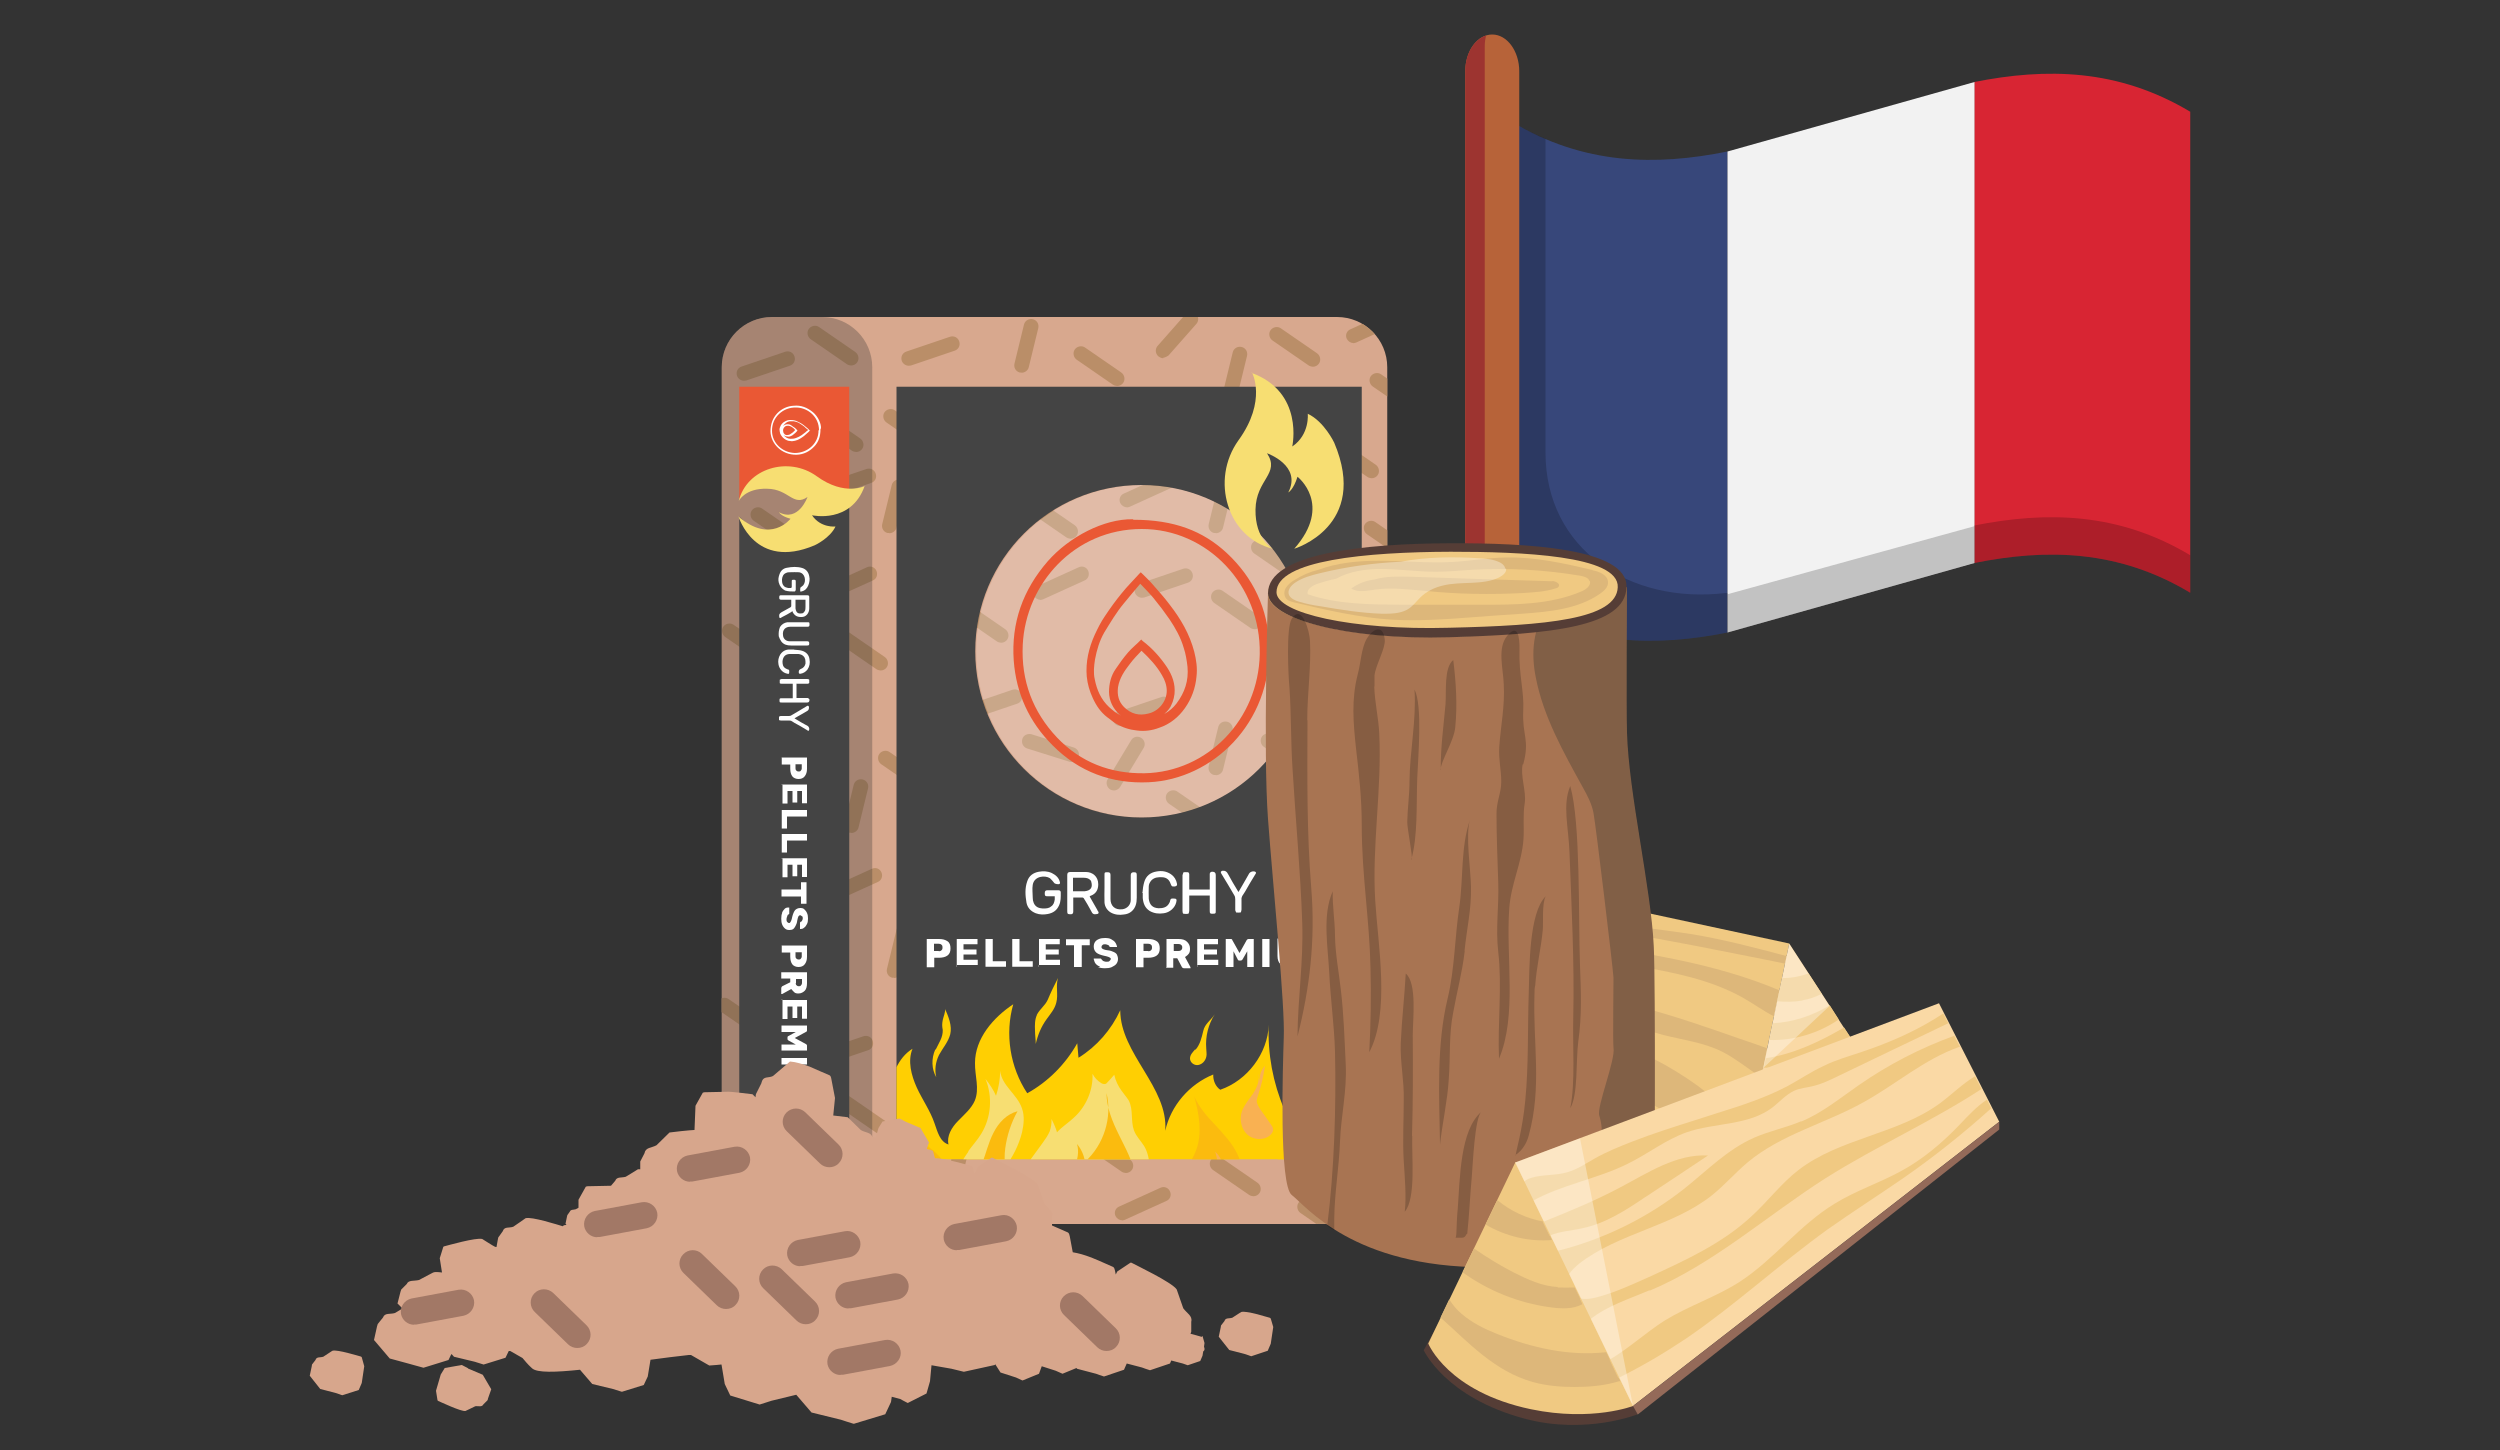 <?xml version="1.0" encoding="UTF-8"?><svg xmlns="http://www.w3.org/2000/svg" xmlns:xlink="http://www.w3.org/1999/xlink" viewBox="0 0 100 58"><rect x="0" y="0" width="100" height="58" fill="#333333" stroke="none"/><defs><style>.cls-1{fill:none;}.cls-2{fill:#444;}.cls-3{fill:#946a59;}.cls-4{opacity:.3;}.cls-4,.cls-5,.cls-6,.cls-7,.cls-8,.cls-9{isolation:isolate;}.cls-4,.cls-10{fill:#303030;}.cls-5,.cls-7{opacity:.2;}.cls-10{mix-blend-mode:overlay;}.cls-11{fill:#ffcf02;}.cls-12{fill:#ba8e68;}.cls-13{fill:#553d36;}.cls-14{fill:#b76339;}.cls-15{clip-path:url(#clippath-1);}.cls-16{fill:#a87452;}.cls-17{fill:#f0c982;}.cls-18{fill:#d7a68c;}.cls-19,.cls-8,.cls-9{fill:#fff;}.cls-20{fill:#37477a;}.cls-21{fill:#d82533;}.cls-22{fill:#9d3430;}.cls-23{fill:#fad9a5;}.cls-24{fill:#d8a88e;}.cls-25{fill:#f2f2f2;}.cls-26{fill:#ea5834;}.cls-27{fill:#e73833;}.cls-28{fill:#fbbb0e;}.cls-29{fill:#815f46;}.cls-30{fill:#f7de72;}.cls-7{fill:#010101;}.cls-31{clip-path:url(#clippath);}.cls-32{fill:#ddb77a;}.cls-33{fill:#a27866;}.cls-34{fill:#f9b152;}.cls-8{opacity:.22;}.cls-9{opacity:.34;}</style><clipPath id="clippath"><path class="cls-1" d="M53.48,48.96l-22.6-.2c-1.11,0-2.01-.9-2.01-2.01V14.69c0-1.11.9-2.01,2.01-2.01h22.6c1.11,0,2.01.9,2.01,2.01v32.26c0,1.11-.9,2.01-2.01,2.01Z"/></clipPath><clipPath id="clippath-1"><path class="cls-1" d="M35.86,15.48v30.89h18.61V15.48h-18.61ZM45.66,32.72c-3.67,0-6.65-2.97-6.65-6.65s2.97-6.65,6.65-6.65,6.65,2.97,6.65,6.65-2.97,6.65-6.65,6.65Z"/></clipPath></defs><g class="cls-6"><g id="Calque_1"><polygon class="cls-10" points="29.95 42.18 31.26 41.78 33.21 41.54 34.61 42.5 34.98 42.98 36.43 43.09 37.93 44.11 39.25 45.35 41.03 46.3 43.76 47.64 44.35 48.98 29.04 48.61 28.87 42.39 29.95 42.18"/><path class="cls-20" d="M69.1,6.06v19.24c-2.87.57-5.75.54-8.63-1.19V4.87c2.88,1.73,5.75,1.77,8.63,1.19Z"/><path class="cls-21" d="M87.61,4.47v19.24c-2.88-1.73-5.75-1.77-8.64-1.19V3.28c2.88-.57,5.75-.54,8.64,1.19Z"/><polygon class="cls-25" points="78.98 3.28 78.98 22.52 69.1 25.3 69.1 6.06 78.98 3.28"/><path class="cls-5" d="M87.61,22.2v1.51c-2.88-1.73-5.75-1.77-8.64-1.19l-9.87,2.78c-2.87.57-5.75.54-8.63-1.19V4.87c.45.27.9.49,1.35.68v12.55c0,3.87,3.37,6.08,7.21,5.62.02,0,.05,0,.07,0v.05l9.87-2.72v-.03c2.88-.57,5.75-.54,8.64,1.19Z"/><path class="cls-14" d="M60.77,2.85v38.79c0,.18-.11.33-.24.33h-1.68c-.13,0-.24-.15-.24-.33V2.85c0-.81.48-1.47,1.08-1.47.59,0,1.08.66,1.08,1.47Z"/><path class="cls-22" d="M60.77,40.97v.67c0,.18-.11.33-.24.33h-1.68c-.13,0-.24-.15-.24-.33V2.85c0-.7.35-1.27.83-1.43-.03.14-.05.28-.05.43v38.79c0,.18.11.32.24.32h1.14Z"/><g id="Calque_1-2"><path class="cls-24" d="M53.48,48.96h-20.21l-2.39-.2c-1.11,0-2.01-.9-2.01-2.01V14.69c0-1.11.9-2.01,2.01-2.01h22.6c1.11,0,2.01.9,2.01,2.01v32.26c0,1.11-.9,2.01-2.01,2.01Z"/><g class="cls-31"><path class="cls-12" d="M30.52,48.87h-.07c-.16-.04-.25-.2-.21-.36l.38-1.56c.04-.16.2-.25.36-.21.16.04.25.2.21.36l-.38,1.56c-.03.13-.16.22-.29.22h0Z"/><path class="cls-12" d="M30.43,41.5s-.12-.01-.17-.05l-1.45-1c-.13-.09-.17-.28-.08-.41.09-.13.28-.17.41-.08l1.45,1c.13.09.17.28.08.41-.05.08-.15.13-.24.13Z"/><path class="cls-12" d="M41.2,48.35s-.12-.01-.17-.05l-1.45-1c-.13-.09-.17-.28-.08-.41s.28-.17.41-.08l1.45,1c.13.09.17.28.08.41-.05.08-.15.13-.24.13Z"/><path class="cls-12" d="M32.16,30.98s-.12-.01-.17-.05l-1.45-1c-.13-.09-.17-.28-.08-.41s.28-.17.41-.08l1.45,1c.13.09.17.28.08.41-.05.08-.15.13-.24.13Z"/><path class="cls-12" d="M29.76,15.23c-.12,0-.24-.08-.28-.2-.05-.16.03-.32.19-.37l1.74-.59c.16-.05.32.03.37.19.05.16-.03.32-.19.37l-1.74.59s-.07.01-.09.01Z"/><path class="cls-12" d="M30.63,26.53s-.12-.01-.17-.05l-1.45-1c-.13-.09-.17-.28-.08-.41s.28-.17.41-.08l1.45,1c.13.09.17.28.08.41-.05.08-.15.13-.24.13Z"/><path class="cls-12" d="M35.08,48.43c-.12,0-.24-.08-.28-.2-.05-.16.03-.32.19-.37l1.74-.59c.16-.05.32.03.37.19.05.16-.03.32-.19.37l-1.74.59s-.07.01-.09.01Z"/><path class="cls-12" d="M32.89,42.61c-.12,0-.24-.08-.28-.2-.05-.16.03-.32.19-.37l1.74-.59c.16-.05.32.03.37.19.05.16-.03.32-.19.37l-1.74.59s-.07.01-.09.01Z"/><path class="cls-12" d="M35.76,39.11h-.07c-.16-.04-.25-.2-.21-.36l.38-1.56c.04-.16.2-.25.36-.21.16.04.25.2.21.36l-.38,1.56c-.03.13-.16.22-.29.22h0Z"/><path class="cls-12" d="M38.29,46.91h-.07c-.16-.04-.25-.2-.21-.36l.38-1.56c.04-.16.2-.25.36-.21.16.04.25.2.21.36l-.38,1.56c-.03.13-.16.22-.29.22h0Z"/><path class="cls-12" d="M34.05,33.31h-.07c-.16-.04-.25-.2-.21-.36l.38-1.56c.04-.16.2-.25.36-.21s.25.2.21.36l-.38,1.56c-.03.13-.16.22-.29.22h0Z"/><path class="cls-12" d="M30.25,36.15h-.07c-.16-.04-.26-.19-.22-.34l.37-1.72c.04-.16.19-.26.34-.22s.26.19.22.34l-.37,1.72c-.03.13-.15.22-.29.22h.01Z"/><path class="cls-12" d="M36.87,31.62s-.12-.01-.17-.05l-1.45-1c-.13-.09-.17-.28-.08-.41s.28-.17.41-.08l1.45,1c.13.09.17.28.08.41-.05.08-.15.13-.24.13Z"/><path class="cls-12" d="M33.34,36.05c-.11,0-.21-.07-.26-.17-.07-.15,0-.32.15-.38l1.65-.75c.15-.07.32,0,.38.15s0,.32-.15.38l-1.65.75s-.08.03-.12.03Z"/><path class="cls-12" d="M33.15,46.92s-.12-.01-.17-.05l-1.45-1c-.13-.09-.17-.28-.08-.41s.28-.17.41-.08l1.45,1c.13.09.17.28.08.41-.05.08-.15.13-.24.13Z"/><path class="cls-12" d="M37.08,17.95s-.12-.01-.17-.05l-1.45-1c-.13-.09-.17-.28-.08-.41s.28-.17.41-.08l1.45,1c.13.09.17.28.08.41-.05.08-.15.13-.24.13Z"/><path class="cls-12" d="M35.28,45.4s-.12-.01-.17-.05l-1.45-1c-.13-.09-.17-.28-.08-.41s.28-.17.41-.08l1.45,1c.13.09.17.28.08.41-.05.08-.15.13-.24.13Z"/><path class="cls-12" d="M36.35,14.63c-.12,0-.24-.08-.28-.2-.05-.16.03-.32.19-.37l1.74-.59c.16-.05.32.03.37.19s-.03.32-.19.37l-1.74.59s-.07.01-.09.01Z"/><path class="cls-12" d="M33.01,19.92c-.12,0-.24-.08-.28-.2-.05-.16.03-.32.19-.37l1.74-.59c.16-.05.32.03.37.19.05.16-.03.32-.19.37l-1.74.59s-.07.01-.09.01Z"/><path class="cls-12" d="M38.85,28.75c-.12,0-.24-.08-.28-.2-.05-.16.03-.32.19-.37l1.74-.59c.16-.05.32.03.37.19s-.03.32-.19.37l-1.74.59s-.07.01-.09.01Z"/><path class="cls-12" d="M35.57,21.32h-.07c-.16-.04-.25-.2-.21-.36l.38-1.56c.04-.16.2-.25.36-.21s.25.2.21.36l-.38,1.56c-.03.13-.16.22-.29.22h0Z"/><path class="cls-12" d="M40.86,14.9h-.07c-.16-.04-.25-.2-.21-.36l.38-1.56c.04-.16.2-.25.36-.21.16.04.25.2.21.36l-.38,1.56c-.03.13-.16.22-.29.22h0Z"/><path class="cls-12" d="M34.25,18.08s-.12-.01-.17-.05l-1.45-1c-.13-.09-.17-.28-.08-.41s.28-.17.41-.08l1.45,1c.13.09.17.28.08.41-.05.08-.15.13-.24.13Z"/><path class="cls-12" d="M42.83,21.55s-.12-.01-.17-.05l-1.45-1c-.13-.09-.17-.28-.08-.41s.28-.17.41-.08l1.45,1c.13.09.17.28.08.41-.05.08-.15.13-.24.13Z"/><path class="cls-12" d="M31.77,21.88s-.12-.01-.17-.05l-1.45-1c-.13-.09-.17-.28-.08-.41.09-.13.28-.17.41-.08l1.45,1c.13.09.17.28.08.41-.05.08-.15.13-.24.13Z"/><path class="cls-12" d="M35.23,26.82s-.12-.01-.17-.05l-1.45-1c-.13-.09-.17-.28-.08-.41s.28-.17.41-.08l1.45,1c.13.09.17.28.08.41-.05.08-.15.13-.24.13Z"/><path class="cls-12" d="M33.14,23.99c-.11,0-.21-.07-.26-.17-.07-.15,0-.32.15-.38l1.65-.75c.15-.07.32,0,.38.15s0,.32-.15.38l-1.65.75s-.08.03-.12.03Z"/><path class="cls-12" d="M39.07,21.9s-.12-.01-.17-.05l-1.45-1c-.13-.09-.17-.28-.08-.41s.28-.17.41-.08l1.45,1c.13.09.17.28.08.41-.05.08-.15.13-.24.13Z"/><path class="cls-12" d="M34.05,14.62s-.12-.01-.17-.05l-1.45-1c-.13-.09-.17-.28-.08-.41.09-.13.28-.17.41-.08l1.45,1c.13.09.17.28.08.41-.05.08-.15.13-.24.13Z"/><path class="cls-12" d="M40.05,25.71s-.12-.01-.17-.05l-1.45-1c-.13-.09-.17-.28-.08-.41s.28-.17.41-.08l1.45,1c.13.09.17.28.08.41-.05.08-.15.13-.24.13Z"/><path class="cls-12" d="M42.87,30.48s-.05,0-.09-.01l-1.69-.53c-.16-.05-.24-.21-.2-.37s.21-.24.37-.2l1.69.53c.16.05.24.21.2.37-.04.12-.16.21-.28.21Z"/><path class="cls-12" d="M44.81,29.04c-.12,0-.24-.08-.28-.2-.05-.16.03-.32.19-.37l1.74-.59c.16-.05.32.03.37.19.05.16-.03.32-.19.37l-1.74.59s-.07.01-.09.01Z"/><path class="cls-12" d="M44.56,31.62s-.11-.01-.15-.04c-.13-.08-.19-.26-.11-.4l.94-1.56c.08-.15.26-.19.4-.11s.19.26.11.4l-.94,1.56c-.05.09-.16.15-.25.15Z"/><path class="cls-12" d="M45.29,44.97c-.12,0-.24-.08-.28-.2-.05-.16.03-.32.19-.37l1.74-.59c.16-.05.32.03.37.19.05.16-.03.32-.19.37l-1.74.59s-.07.01-.09.01Z"/><path class="cls-12" d="M48.63,31h-.07c-.16-.04-.25-.2-.21-.36l.38-1.56c.04-.16.2-.25.36-.21s.25.2.21.36l-.38,1.56c-.03.13-.16.22-.29.22h0Z"/><path class="cls-12" d="M48.63,21.32h-.07c-.16-.04-.25-.2-.21-.36l.38-1.56c.04-.16.2-.25.36-.21s.25.2.21.36l-.38,1.56c-.03.13-.16.22-.29.22h0Z"/><path class="cls-12" d="M52.04,30.86s-.12-.01-.17-.05l-1.32-.94c-.13-.09-.16-.28-.07-.41.09-.13.28-.16.41-.07l1.32.94c.13.09.16.28.07.41-.05.08-.15.12-.24.12Z"/><path class="cls-12" d="M45.39,42.63s-.12-.01-.17-.05l-1.45-1c-.13-.09-.17-.28-.08-.41s.28-.17.41-.08l1.45,1c.13.09.17.28.08.41-.05.08-.15.13-.24.13Z"/><path class="cls-12" d="M54.89,30.72s-.12-.01-.17-.05l-1.45-1c-.13-.09-.17-.28-.08-.41s.28-.17.41-.08l1.45,1c.13.09.17.28.08.41-.05.08-.15.13-.24.13Z"/><path class="cls-12" d="M51.05,45.07s-.12-.01-.17-.05l-1.45-1c-.13-.09-.17-.28-.08-.41s.28-.17.41-.08l1.45,1c.13.09.17.28.08.41-.05.08-.15.13-.24.13Z"/><path class="cls-12" d="M50.19,25.17s-.12-.01-.17-.05l-1.45-1c-.13-.09-.17-.28-.08-.41s.28-.17.41-.08l1.45,1c.13.09.17.28.08.41-.05.08-.15.13-.24.13Z"/><path class="cls-12" d="M45.04,46.92s-.12-.01-.17-.05l-1.45-1c-.13-.09-.17-.28-.08-.41s.28-.17.41-.08l1.45,1c.13.09.17.28.08.41-.05.08-.15.13-.24.13Z"/><path class="cls-12" d="M44.88,48.81c-.11,0-.21-.07-.26-.17-.07-.15,0-.32.15-.38l1.65-.75c.15-.07.32,0,.38.15.07.15,0,.32-.15.38l-1.65.75s-.08.03-.12.03Z"/><path class="cls-12" d="M41.61,23.99c-.11,0-.21-.07-.26-.17-.07-.15,0-.32.15-.38l1.65-.75c.15-.07.32,0,.38.15s0,.32-.15.38l-1.65.75s-.08.03-.12.03Z"/><path class="cls-12" d="M50.14,47.85s-.12-.01-.17-.05l-1.45-1c-.13-.09-.17-.28-.08-.41s.28-.17.41-.08l1.45,1c.13.09.17.28.08.41-.05.08-.15.13-.24.13Z"/><path class="cls-12" d="M54.87,19.13s-.12-.01-.17-.05l-1.45-1c-.13-.09-.17-.28-.08-.41s.28-.17.41-.08l1.45,1c.13.09.17.28.08.41-.05.08-.15.13-.24.13Z"/><path class="cls-12" d="M53.24,27.06s-.12-.01-.17-.05l-1.45-1c-.13-.09-.17-.28-.08-.41s.28-.17.41-.08l1.45,1c.13.09.17.28.08.41-.05.08-.15.13-.24.13Z"/><path class="cls-12" d="M48.38,33.2s-.12-.01-.17-.05l-1.45-1c-.13-.09-.17-.28-.08-.41.09-.13.28-.17.41-.08l1.45,1c.13.09.17.28.08.41-.05.08-.15.13-.24.13Z"/><path class="cls-12" d="M53.64,49.57s-.12-.01-.17-.05l-1.45-1c-.13-.09-.17-.28-.08-.41s.28-.17.41-.08l1.45,1c.13.09.17.28.08.41-.05.08-.15.13-.24.13Z"/><path class="cls-12" d="M45.68,23.91c-.12,0-.24-.08-.28-.2-.05-.16.03-.32.19-.37l1.74-.59c.16-.05.32.03.37.19s-.03.32-.19.37l-1.74.59s-.07.01-.09.01Z"/><path class="cls-12" d="M49.21,16.01h-.07c-.16-.04-.25-.2-.21-.36l.38-1.56c.04-.16.2-.25.36-.21.16.04.25.2.21.36l-.38,1.56c-.03.13-.16.22-.29.22h0Z"/><path class="cls-12" d="M44.69,15.44s-.12-.01-.17-.05l-1.45-1c-.13-.09-.17-.28-.08-.41.09-.13.28-.17.41-.08l1.45,1c.13.09.17.28.08.41-.05.08-.15.13-.24.13Z"/><path class="cls-12" d="M46.53,14.33c-.07,0-.13-.03-.2-.08-.12-.11-.13-.29-.03-.41l1.12-1.27c.11-.12.29-.13.41-.03s.13.29.03.41l-1.12,1.27s-.13.09-.22.09h.01Z"/><path class="cls-12" d="M45.07,20.29c-.11,0-.21-.07-.26-.17-.07-.15,0-.32.15-.38l1.65-.75c.15-.07.32,0,.38.15.07.15,0,.32-.15.38l-1.65.75s-.08.03-.12.03Z"/><path class="cls-12" d="M52.52,14.67s-.12-.01-.17-.05l-1.45-1c-.13-.09-.17-.28-.08-.41.09-.13.28-.17.41-.08l1.45,1c.13.09.17.28.08.41-.05.08-.15.13-.24.13Z"/><path class="cls-12" d="M51.79,23.19s-.12-.01-.17-.05l-1.45-1c-.13-.09-.17-.28-.08-.41s.28-.17.41-.08l1.45,1c.13.09.17.28.08.41-.05.08-.15.13-.24.13Z"/><path class="cls-12" d="M56.3,22.42s-.12-.01-.17-.05l-1.45-1c-.13-.09-.17-.28-.08-.41s.28-.17.41-.08l1.45,1c.13.09.17.28.08.41-.05.08-.15.13-.24.13Z"/><path class="cls-12" d="M55.32,33.12c-.12,0-.24-.08-.28-.2-.05-.16.03-.32.19-.37l1.74-.59c.16-.05.32.03.37.19s-.03.32-.19.37l-1.74.59s-.07.01-.09.01Z"/><path class="cls-12" d="M54.86,43.59c-.12,0-.24-.08-.28-.2-.05-.16.03-.32.19-.37l1.74-.59c.16-.05.32.03.37.19.05.16-.03.32-.19.37l-1.74.59s-.07.01-.09.01Z"/><path class="cls-12" d="M54.96,41.27s-.12-.01-.17-.05l-1.45-1c-.13-.09-.17-.28-.08-.41s.28-.17.41-.08l1.45,1c.13.09.17.28.08.41-.05.08-.15.13-.24.13Z"/><path class="cls-12" d="M54.6,45.56s-.12-.01-.17-.05l-1.45-1c-.13-.09-.17-.28-.08-.41s.28-.17.41-.08l1.45,1c.13.09.17.28.08.41-.05.08-.15.13-.24.13Z"/><path class="cls-12" d="M54.99,47.68c-.11,0-.21-.07-.26-.17-.07-.15,0-.32.15-.38l1.65-.75c.15-.07.32,0,.38.15.07.15,0,.32-.15.38l-1.65.75s-.08.03-.12.03Z"/><path class="cls-12" d="M55.37,26.61c-.11,0-.21-.07-.26-.17-.07-.15,0-.32.15-.38l1.65-.75c.15-.07.32,0,.38.15.07.15,0,.32-.15.38l-1.65.75s-.08.03-.12.03Z"/><path class="cls-12" d="M56.19,36.97s-.12-.01-.17-.05l-1.45-1c-.13-.09-.17-.28-.08-.41s.28-.17.41-.08l1.45,1c.13.09.17.28.08.41-.05.08-.15.13-.24.13Z"/><path class="cls-12" d="M56.53,16.51s-.12-.01-.17-.05l-1.45-1c-.13-.09-.17-.28-.08-.41s.28-.17.41-.08l1.45,1c.13.09.17.28.08.41-.05.08-.15.13-.24.13Z"/><path class="cls-12" d="M54.13,13.72c-.11,0-.21-.07-.26-.17-.07-.15,0-.32.15-.38l1.65-.75c.15-.07.32,0,.38.15.07.15,0,.32-.15.38l-1.65.75s-.08.03-.12.03Z"/></g><path class="cls-4" d="M32.88,48.96l-2-.2c-1.11,0-2.01-.9-2.01-2.01V14.69c0-1.11.9-2.01,2.01-2.01h2c1.11,0,2.01.9,2.01,2.01v32.26c0,1.11-.9,2.01-2.01,2.01Z"/><polygon class="cls-2" points="33.97 46.35 29.57 45.97 29.57 20.67 30.32 21.36 31.94 21.07 32.82 19.91 33.97 20.09 33.97 46.35"/><polygon class="cls-26" points="33.97 20.08 32.51 19.75 30.18 19.26 29.57 19.97 29.57 15.47 33.97 15.47 33.97 20.08"/><path class="cls-30" d="M34.61,19.43s-.81.44-1.94-.38-2.8-.32-3.12.99c0,0,.25-.52,1.14-.49.87.01,1.03.73,1.61.33,0,0-.36,1.02-1.14.61,0,0,.08.16.46.26,0,0-.79,1.03-2.08-.09,0,0,.65,2.17,3.05,1.15,0,0,.61-.28.83-.75,0,0-.59.07-.94-.45,0,0,1.57.36,2.11-1.18Z"/><path class="cls-19" d="M32.82,17.15c0,.32-.08.53-.25.71-.19.2-.42.32-.71.33-.59.01-1.03-.44-1.04-.93,0-.29.08-.53.28-.74.17-.17.4-.28.65-.29.29-.03.54.07.77.26.19.16.33.44.32.65ZM32.76,17.21c0-.52-.42-.89-.89-.91-.28-.01-.52.08-.71.26s-.28.41-.28.67c0,.49.41.87.91.89.53,0,.96-.4.95-.91h.01Z"/><path class="cls-19" d="M32.41,17.21l-.08.08c-.05.05-.11.09-.17.15-.11.08-.22.16-.36.19-.07.01-.12.03-.19.01-.09,0-.17-.04-.24-.09-.07-.05-.12-.12-.16-.2-.01-.05-.03-.11-.03-.17,0-.05.03-.12.05-.16.01-.03.03-.04.05-.07.04-.05.09-.08.15-.11s.11-.04.17-.04c.12,0,.21.01.32.07.05.03.11.05.15.08.05.04.12.08.17.13.05.04.11.09.16.15h0ZM31.32,17.05h0c.04-.05.11-.08.17-.08s.12.01.17.05c.04.03.09.07.13.09.04.03.07.07.11.11h0c-.05.07-.12.13-.2.19-.07.04-.13.07-.21.05-.04,0-.08-.01-.12-.04-.01,0-.03-.03-.04-.04.03.04.05.07.08.09.08.07.17.09.28.08.05,0,.09-.01.15-.03.08-.03.16-.07.22-.11l.16-.12s.07-.07.11-.09c-.05-.04-.11-.08-.15-.13-.07-.05-.15-.11-.22-.15-.07-.04-.13-.05-.21-.07h-.15c-.08.01-.16.05-.21.11-.03.03-.05.05-.07.09h0ZM31.82,17.21s-.07-.07-.09-.09c-.05-.04-.11-.08-.19-.09-.07,0-.11,0-.16.05s-.07.12-.05.19c.01.08.09.15.17.13.04,0,.08-.01.12-.04.07-.04.13-.09.19-.16h.01Z"/><circle class="cls-8" cx="45.7" cy="26.05" r="6.65"/><path class="cls-2" d="M35.86,15.47v30.89h18.61V15.47h-18.61ZM45.66,32.7c-3.67,0-6.65-2.97-6.65-6.65s2.97-6.65,6.65-6.65,6.65,2.97,6.65,6.65-2.97,6.65-6.65,6.65Z"/><path class="cls-26" d="M45.33,20.79c1.65,0,2.79.45,3.74,1.33,1.06.99,1.65,2.23,1.7,3.7.09,3.11-2.27,5.35-4.82,5.47-1.48.07-2.79-.41-3.85-1.48-.93-.93-1.45-2.06-1.55-3.38-.11-1.52.37-2.84,1.36-3.98.86-.98,2.25-1.7,3.4-1.68h.01ZM45.67,21.16c-2.7,0-4.64,2.19-4.76,4.63-.07,1.44.4,2.68,1.37,3.71.95,1,2.14,1.45,3.5,1.43,2.52-.05,4.56-2.15,4.61-4.77.05-2.74-2.08-5.01-4.73-5Z"/><path class="cls-26" d="M45.64,22.9c.13.13.26.25.4.4.25.29.52.58.75.89.44.57.79,1.16.98,1.88.08.32.13.65.09.99-.04.46-.2.89-.46,1.26s-.61.65-1.03.79c-.29.11-.58.15-.89.11-.3-.03-.58-.12-.85-.28-.12-.07-.22-.17-.34-.25-.26-.2-.44-.46-.58-.77-.13-.28-.21-.56-.24-.86-.05-.58.08-1.14.32-1.67.12-.26.25-.52.41-.75.2-.3.42-.61.66-.9.22-.28.49-.54.73-.81,0,0,.03-.03.05-.04h0ZM44.85,28.63s-.04-.04-.07-.05c-.26-.24-.41-.53-.42-.9,0-.33.08-.65.26-.91.16-.24.32-.46.5-.67.16-.19.36-.34.53-.52.03.03.04.05.07.07.38.29.7.65.96,1.04.21.32.34.67.3,1.07-.03.22-.09.42-.22.59-.05.08-.12.15-.19.21.2-.11.36-.25.49-.42.33-.44.49-.91.44-1.47-.03-.25-.07-.52-.15-.75-.12-.42-.33-.79-.57-1.15-.2-.29-.42-.58-.65-.86-.16-.19-.33-.36-.52-.56-.22.26-.45.53-.66.79-.3.36-.54.77-.78,1.16-.19.33-.3.7-.37,1.08-.04.26-.07.53-.01.79.08.42.25.81.57,1.11.15.13.29.26.48.34h0ZM45.66,26.03c-.16.17-.32.33-.46.52-.22.28-.42.57-.48.94-.04.32.03.58.24.79.28.28.61.36.98.26.4-.09.73-.48.73-.91,0-.22-.08-.44-.19-.62-.21-.37-.49-.67-.82-.98Z"/><path class="cls-30" d="M50.08,14.9s.61,1.12-.54,2.71c-1.14,1.59-.44,3.9,1.37,4.34,0,0-.71-.36-.69-1.57s1-1.43.46-2.25c0,0,1.41.49.85,1.57,0,0,.21-.11.37-.63,0,0,1.43,1.11-.13,2.88,0,0,3.01-.9,1.6-4.24,0,0-.4-.85-1.06-1.16,0,0,.09.83-.62,1.31,0,0,.49-2.18-1.64-2.95h.03Z"/><path class="cls-19" d="M43.58,35.85c.11.19.21.37.32.56,0,.03.03.04.04.07.01.04,0,.07-.05.08-.15.03-.19,0-.25-.13-.09-.17-.19-.34-.29-.5,0-.01-.04-.03-.05-.03h-.37v.56q0,.11-.09.11c-.13,0-.15-.01-.15-.12v-1.45c0-.08.03-.12.12-.12h.63c.25,0,.49.17.49.49,0,.22-.09.38-.3.46,0,0-.03,0-.04.03h0ZM42.93,35.65h.46c.26-.03.32-.17.26-.38,0-.04-.05-.08-.09-.11-.08-.05-.17-.05-.26-.05h-.38v.54h.01Z"/><path class="cls-19" d="M42.19,35.85h-.29c-.09,0-.11-.01-.11-.12,0-.09.03-.12.11-.12h.44c.05,0,.09.03.09.08,0,.19.01.36-.07.53-.09.2-.24.3-.45.34-.16.03-.32.03-.48-.03-.2-.08-.33-.22-.37-.42-.05-.29-.07-.58.03-.86.07-.22.24-.34.46-.38.17-.03.34-.03.52.05.16.08.29.19.33.38,0,.01,0,.04-.01.05-.04.04-.19.01-.22-.03-.05-.07-.11-.13-.17-.19-.2-.13-.63-.09-.69.26-.03.17,0,.34,0,.53,0,.07.01.13.04.2.07.16.2.21.36.22.12,0,.24,0,.33-.08.11-.07.13-.17.15-.28v-.15h.01Z"/><path class="cls-19" d="M47.57,35.58h.82v-.62c0-.05.03-.08.08-.09h.03q.13,0,.13.13v1.44c0,.09,0,.11-.13.11-.09,0-.11-.01-.11-.11v-.62h-.82v.61s-.01.11-.04.12c-.05.01-.12.01-.19,0-.03,0-.04-.07-.04-.11v-1.43s.03-.11.04-.12c.05-.01.12,0,.19,0,.01,0,.04.05.04.08v.62h0Z"/><path class="cls-19" d="M44.18,35.48v-.5c0-.08.01-.09.09-.09h.04c.08,0,.11.03.11.11v.96c0,.26.16.45.48.41.2-.03.33-.19.33-.37v-1q0-.11.12-.11c.11,0,.12.03.12.12v.9c0,.2-.04.4-.2.54-.09.08-.2.12-.32.13-.17.03-.36.01-.52-.08-.15-.09-.24-.24-.25-.4-.01-.2,0-.41,0-.61h-.01.01Z"/><path class="cls-19" d="M45.7,35.7c.01-.15.03-.28.07-.42.07-.24.24-.38.49-.42.21-.04.4-.01.58.11.13.09.21.22.24.38.01.07-.01.09-.09.11-.13,0-.12,0-.17-.12-.05-.15-.16-.24-.32-.25s-.32,0-.44.12c-.07.08-.11.16-.11.25,0,.16-.01.33,0,.49.03.24.15.37.4.38.16,0,.32-.03.41-.19.03-.04.04-.08.05-.13s.04-.07.09-.07h.03c.13,0,.15.03.12.15-.05.22-.26.41-.5.44-.2.03-.38.01-.56-.09-.19-.12-.26-.3-.28-.52v-.24h-.03v.03Z"/><path class="cls-19" d="M49.54,35.68c.15-.25.28-.49.42-.73.04-.08.17-.12.25-.08.04.03.04.05.01.09-.15.24-.29.48-.42.71-.04.05-.07.12-.11.17-.01.03-.03.07-.03.09v.45s-.01.11-.04.12c-.05.01-.12,0-.17,0-.01,0-.03-.07-.04-.09v-.44c0-.07-.01-.11-.04-.16-.17-.29-.34-.58-.52-.87-.04-.07-.01-.09.05-.11.11-.01.17.03.22.13.12.22.25.45.4.69h0Z"/><path class="cls-19" d="M31.67,24.47c-.13.08-.26.15-.4.22-.01,0-.03.03-.05.03s-.05,0-.05-.04c-.01-.11,0-.13.09-.19.12-.07.24-.13.36-.2,0,0,.03-.03.03-.04v-.26h-.4q-.08,0-.08-.07c0-.09,0-.11.08-.11h1.04c.07,0,.08.03.08.08v.45c0,.17-.12.36-.34.34-.16,0-.26-.07-.33-.21,0,0,0-.01-.01-.03h-.01ZM31.82,24.01v.33c.03.19.12.22.28.19.03,0,.05-.04.08-.07.04-.05.04-.12.04-.19v-.28h-.4Z"/><path class="cls-19" d="M31.67,23.48v-.21c0-.07,0-.08.08-.08.07,0,.08.01.08.08v.32s-.01.07-.05.07c-.13,0-.25,0-.38-.04-.13-.07-.21-.17-.25-.32-.03-.12-.01-.22.03-.33.05-.15.16-.24.3-.26.2-.04.41-.05.61.01.16.05.25.17.28.33.03.12.01.25-.04.37-.05.12-.13.21-.28.24h-.04s-.01-.13.01-.16c.04-.04.11-.07.13-.12.09-.13.07-.45-.19-.49-.12-.01-.25,0-.37,0-.05,0-.09,0-.15.03-.11.04-.15.15-.16.25,0,.08,0,.17.05.24.05.08.12.09.2.11h.11l.03-.03Z"/><path class="cls-19" d="M31.86,27.34v.58h.45s.07.03.07.07h0q0,.11-.09.11h-1.03c-.07,0-.08,0-.08-.09,0-.07.01-.08.08-.08h.45v-.58h-.44s-.08,0-.08-.03v-.13s.05-.03.08-.03h1.02s.08.01.08.03v.13s-.04.03-.05.03h-.45Z"/><path class="cls-19" d="M31.94,24.89h.37c.05,0,.07,0,.07.07v.03c0,.05-.01.08-.08.08h-.69c-.19,0-.32.12-.29.34.01.15.13.24.26.24h.71q.08,0,.08.08c0,.07-.01.09-.08.09h-.65c-.15,0-.28-.03-.38-.15-.05-.07-.09-.15-.11-.22-.01-.13,0-.25.05-.37.07-.11.17-.17.29-.19h.44Z"/><path class="cls-19" d="M31.78,25.99c.11.01.2.01.3.04.17.05.28.17.3.34.03.15,0,.29-.08.41-.07.09-.16.15-.28.17-.05,0-.07,0-.07-.07q0-.09.08-.12c.11-.04.17-.12.19-.22,0-.12,0-.22-.09-.3-.05-.05-.12-.07-.19-.08h-.36c-.17.01-.26.11-.28.29,0,.12.01.22.13.29.03.01.05.03.09.04.04,0,.05.03.05.07h0c0,.11-.01.12-.11.09-.16-.04-.29-.19-.32-.36-.03-.15,0-.28.07-.4.09-.13.21-.2.37-.2h.17s0,0,0,0Z"/><path class="cls-19" d="M31.79,28.74c.17.11.34.2.52.3.05.03.08.12.05.17-.01.03-.04.03-.07,0-.17-.11-.34-.2-.52-.3-.04-.03-.08-.05-.13-.08-.03,0-.05-.01-.07-.01h-.33s-.08,0-.08-.03v-.12s.04-.03.07-.03h.32s.08,0,.11-.03c.21-.12.42-.25.62-.37.04-.03.07,0,.08.04,0,.08-.01.13-.09.17-.16.09-.32.19-.49.28h.01Z"/><path class="cls-19" d="M37.07,38.68v-1.12h.49c.15,0,.25.03.34.09s.12.16.12.29-.04.22-.12.28-.2.09-.34.09h-.19v.38h-.3ZM37.55,38.05s.08,0,.11-.04c.03-.03.04-.05.04-.11,0-.04,0-.08-.04-.11-.03-.03-.07-.04-.11-.04h-.19v.29s.19,0,.19,0Z"/><path class="cls-19" d="M38.27,38.68v-1.12h.83v.21h-.56v.21h.52v.2h-.52v.21h.57v.21h-.85v.08Z"/><path class="cls-19" d="M39.42,38.68v-1.12h.29v.89h.53v.22h-.82Z"/><path class="cls-19" d="M40.49,38.68v-1.12h.29v.89h.53v.22h-.82Z"/><path class="cls-19" d="M41.56,38.68v-1.12h.83v.21h-.56v.21h.52v.2h-.52v.21h.57v.21h-.85v.08Z"/><path class="cls-19" d="M42.96,38.68v-.87h-.32v-.24h.95v.24h-.32v.87h-.32Z"/><path class="cls-19" d="M43.99,38.66c-.08-.03-.13-.07-.17-.12s-.05-.11-.07-.17v-.03h.28s.01,0,.03.03.04.05.07.07c.03.01.07.03.12.03s.11,0,.13-.03.05-.04.05-.08c0-.03,0-.04-.03-.05-.01-.01-.04-.03-.08-.04s-.09-.03-.16-.04c-.13-.03-.24-.07-.3-.12s-.11-.13-.11-.24c0-.07.01-.13.05-.19s.09-.09.16-.12.15-.04.24-.04.19.01.25.05c.07.04.13.08.16.13.04.05.05.11.07.15v.03h-.26s-.04,0-.05-.03c0-.03-.03-.04-.05-.05-.03-.01-.07-.03-.11-.03s-.08,0-.11.03-.04.04-.04.08.01.05.05.08c.03.01.09.04.19.05.11.01.19.04.25.07.07.03.11.07.13.11s.04.11.04.17c0,.08-.03.15-.07.2-.04.05-.11.09-.19.13-.08.03-.16.04-.26.04s-.2-.01-.28-.05h.07Z"/><path class="cls-19" d="M45.44,38.68v-1.12h.49c.15,0,.25.03.34.09s.12.16.12.29-.04.22-.12.28-.2.09-.34.09h-.19v.38h-.3ZM45.93,38.05s.08,0,.11-.04c.03-.03.04-.05.04-.11,0-.04,0-.08-.04-.11-.03-.03-.07-.04-.11-.04h-.19v.29s.19,0,.19,0Z"/><path class="cls-19" d="M46.66,38.68v-1.12h.48c.15,0,.26.03.34.11s.12.16.12.28c0,.08-.01.15-.05.2s-.08.09-.15.13l.22.41h0v.04s-.01,0-.03,0h-.24s-.05-.01-.07-.04l-.19-.36h-.16v.38h-.28v-.03ZM47.14,38.04s.08,0,.11-.04c.03-.03.04-.05.04-.09s0-.08-.04-.11c-.03-.03-.07-.04-.11-.04h-.19v.28s.19,0,.19,0Z"/><path class="cls-19" d="M47.89,38.68v-1.12h.83v.21h-.56v.21h.52v.2h-.52v.21h.57v.21h-.85v.08Z"/><path class="cls-19" d="M49.03,38.68v-1.12h.21s.05,0,.05.04l.29.52.29-.52s.03-.04.07-.04h.21v1.12h-.26v-.63l-.19.33s-.04.04-.05.04h-.09s-.04,0-.05-.04l-.17-.33v.63h-.3Z"/><path class="cls-19" d="M50.49,38.68v-1.12h.29v1.12h-.29Z"/><path class="cls-19" d="M51.23,38.58c-.09-.08-.13-.19-.13-.34v-.7h.28v.7c0,.07.01.12.05.16.03.04.08.05.15.05s.11-.01.15-.05c.03-.04.05-.08.05-.16v-.7h.28v.7c0,.16-.04.26-.13.34s-.21.12-.37.12-.28-.04-.37-.12h.05Z"/><path class="cls-19" d="M52.41,38.68v-1.12h.21s.05,0,.05.04l.29.52.29-.52s.03-.04.07-.04h.21v1.12h-.26v-.63l-.19.33s-.04.04-.05.04h-.09s-.04,0-.05-.04l-.17-.33v.63h-.3Z"/><path class="cls-19" d="M31.26,30.3h1.02v.45c0,.13-.03.22-.09.3s-.15.11-.25.11-.2-.04-.25-.11-.08-.17-.08-.3v-.17h-.34v-.26h0ZM31.82,30.73s0,.07.03.09c.03.03.05.04.09.04s.07,0,.09-.03.04-.05.04-.09v-.17h-.25v.17h0Z"/><path class="cls-19" d="M31.26,31.38h1.02v.75h-.2v-.49h-.19v.46h-.19v-.46h-.2v.5h-.2v-.77h-.05Z"/><path class="cls-19" d="M31.26,32.4h1.02v.26s-.01,0-.03,0h-.77v.48h-.21v-.74h-.01Z"/><path class="cls-19" d="M31.26,33.36h1.02v.26s-.01,0-.03,0h-.77v.48h-.21v-.74h-.01Z"/><path class="cls-19" d="M31.26,34.33h1.02v.75h-.2v-.49h-.19v.46h-.19v-.46h-.2v.5h-.2v-.77h-.05Z"/><path class="cls-19" d="M31.26,35.58h.78v-.29h.22v.86h-.22v-.29h-.78v-.26h0Z"/><path class="cls-19" d="M31.28,36.51c.03-.07.07-.12.11-.16.04-.04.09-.05.15-.05h.03v.25s0,.01-.03.03c-.03,0-.04.03-.05.07-.01.03-.03.07-.03.11,0,.05,0,.09.03.12s.04.04.07.04.04,0,.05-.03c.01-.01.03-.04.04-.07s.03-.08.04-.15c.03-.12.07-.21.11-.26s.12-.09.21-.09c.07,0,.12.01.16.05s.08.08.11.15c.03.07.04.13.04.22s-.01.16-.04.22-.07.12-.12.15c-.04.04-.09.05-.13.05h-.03v-.24s0-.04.03-.05c.03,0,.04-.03.05-.04.01-.03.03-.05.03-.09s0-.08-.03-.09-.04-.04-.07-.04-.05.01-.07.04-.03.08-.05.17c-.01.09-.04.17-.07.22s-.05.09-.09.12-.09.04-.15.04c-.07,0-.12-.01-.17-.05s-.09-.09-.12-.16c-.03-.07-.04-.15-.04-.24s.01-.17.04-.24Z"/><path class="cls-19" d="M31.26,37.82h1.02v.45c0,.13-.03.22-.09.3s-.15.11-.25.11-.2-.04-.25-.11-.08-.17-.08-.3v-.17h-.34v-.26h0ZM31.82,38.25s0,.07.03.09.05.04.09.04.07,0,.09-.03.04-.05.04-.09v-.17h-.25v.17h0Z"/><path class="cls-19" d="M31.26,38.89h1.02v.44c0,.13-.03.24-.09.3s-.15.11-.25.11c-.07,0-.13-.01-.17-.05s-.08-.08-.12-.13l-.36.2h-.04s0-.01,0-.03v-.21s.01-.05.04-.07l.32-.16v-.15h-.36v-.25h.01ZM31.83,39.32s0,.08.03.09c.03.03.05.04.09.04s.07,0,.09-.04c.03-.03.04-.05.04-.09v-.16h-.24v.16h-.01Z"/><path class="cls-19" d="M31.26,40h1.02v.75h-.2v-.49h-.19v.46h-.19v-.46h-.2v.5h-.2v-.77h-.05Z"/><path class="cls-19" d="M31.26,41.02h1.02v.2s0,.04-.03.05l-.46.25.46.25s.03.03.03.05v.2h-1.02v-.24h.57l-.29-.16s-.04-.03-.04-.05v-.08s0-.04.04-.05l.29-.16h-.57v-.26Z"/><path class="cls-19" d="M31.26,42.32h1.02v.26h-1.02v-.26Z"/><path class="cls-19" d="M31.34,42.98c.07-.08.17-.12.3-.12h.63v.25h-.62s-.11.01-.13.04-.04.07-.04.12.01.09.05.12c.03.03.08.04.13.04h.62v.25h-.63c-.13,0-.24-.04-.3-.12s-.11-.19-.11-.33.04-.25.11-.33v.08Z"/><path class="cls-19" d="M31.26,44.04h1.02v.2s0,.04-.03.05l-.46.25.46.25s.03.03.03.05v.2h-1.02v-.24h.57l-.29-.16s-.04-.03-.04-.05v-.08s0-.04.04-.05l.29-.16h-.57v-.26Z"/><g class="cls-15"><path class="cls-11" d="M35.15,45.85c.3-.63.32-1.37.41-2.08s.34-1.45.94-1.82c-.2.49-.05,1.06.17,1.55.22.48.54.93.71,1.43.12.33.21.74.56.85-.08-.34.13-.69.38-.94.24-.25.53-.49.67-.81.2-.48,0-1,.01-1.51,0-.98.73-1.82,1.53-2.35-.34,1.19-.13,2.52.56,3.56.83-.46,1.53-1.16,2-2,.01.2.04.38.05.58.73-.45,1.31-1.12,1.67-1.9,0,1.74,1.93,3.08,1.8,4.82.22-1,.96-1.86,1.92-2.25-.01.24.09.48.28.61,1.08-.37,1.9-1.45,1.94-2.6-.05,1.16.17,2.33.62,3.38.24-.16.4-.44.42-.71,1.23.89,1.69,2.7,1.04,4.07-.13.29-.32.56-.56.77-.58.52-1.4.63-2.18.65-.98,0-1.96-.12-2.92-.19-3.38-.24-6.82.28-10.12-.4-.52-.11-1.04-.26-1.48-.54-.34-.21-.91-.71-.86-1.16.04-.36.3-.66.46-.98l-.03-.03Z"/><path class="cls-30" d="M40.62,47.33c.07-.22.21-.42.36-.62.24-.33.49-.67.73-1,.11-.15.21-.3.28-.46.05-.16.08-.32.07-.49.09.17.17.36.22.53.2-.22.46-.38.67-.58.49-.44.78-1.1.75-1.76.08.16.2.28.34.37.05.03.11.05.16.04.04,0,.08-.04.11-.08.09-.09.17-.19.26-.29.05.24.16.46.3.65.09.13.2.25.28.38.19.37.07.82.21,1.2.09.24.28.42.41.63.29.5.22,1.14.16,1.72-.03.26-.07.54-.22.75-.08.12-.19.21-.3.29-.36.24-.78.33-1.2.4-.57.09-1.15.15-1.72.08-.89-.11-2.25-.61-1.89-1.77h.03Z"/><path class="cls-30" d="M38.73,46.05c.17-.24.37-.45.52-.7.4-.65.46-1.49.17-2.19.17.21.32.44.42.67.11-.32.16-.66.17-1,.04.58.69.95.87,1.51.11.3.07.65,0,.96-.26,1.02-.96,1.92-1.9,2.41-.24.12-.53.24-.79.13-.19-.08-.34-.26-.28-.48.07-.2.28-.41.38-.59.15-.25.29-.49.45-.71h-.01Z"/><path class="cls-28" d="M33.99,48.27c-.17-.32-.12-.7,0-1.04.13-.33.33-.63.45-.98.16-.42.21-.89.15-1.32-.01.33.15.65.28.96.17.44.26.9.26,1.37.38-.2.65-.58.71-1,.09.46.12.93.09,1.39.38-.38.59-.93.56-1.47-.04-.48-.25-.91-.46-1.33.05-.04.15-.01.2.04s.08.12.11.19c.21.48.75.69,1.12,1.06.44.42.62,1.06,1.07,1.48.37-.24.61-.65.75-1.07.16-.41.26-.86.46-1.24.2-.4.53-.75.96-.86-.25.45-.42.96-.49,1.48-.07.52,0,1.07.29,1.51.3.42.9.67,1.36.46.21-.09.37-.26.53-.44.21-.24.42-.49.57-.77.15-.29.21-.62.12-.93.17.2.28.45.32.71.75-.67,1.1-1.77.86-2.75,0,.59.24,1.15.5,1.68s.56,1.06.65,1.64-.07,1.26-.54,1.6c-.21.15-.45.22-.7.29-1.16.3-2.41.33-3.59.08-.54-.12-1.07-.29-1.61-.36-.81-.09-1.61.04-2.41.04-.33,0-.69-.07-1.02,0-.24.04-.45.12-.7.09-.34-.03-.7-.17-.87-.49l.03-.03Z"/><path class="cls-28" d="M46.49,47.66c.28-.41.54-.82.67-1.3.05.19.09.37.15.56.21-.29.42-.59.54-.93.25-.67.11-1.44-.08-2.13.2.44.52.81.85,1.15.33.36.66.71.87,1.14s.29.95.09,1.39c.2-.21.48-.34.73-.49.25-.15.5-.33.62-.59,0,.17-.01.33-.03.5.46-.24.86-.58,1.16-1,.13-.19.25-.41.17-.62.04.3.03.59.01.9-.03.44-.05.86-.17,1.28-.13.41-.36.81-.71,1.04-.37.25-.85.32-1.3.36-1.2.13-2.42.21-3.62.22-.24,0-1.33.05-.93-.41.16-.17.37-.29.53-.48.17-.19.3-.38.44-.59Z"/><path class="cls-34" d="M34.88,48.59c-.2-.26-.34-.62-.67-.7.59.01,1.19.13,1.76.34.08.03.17.07.26.05.15-.01.25-.16.32-.3.12-.29.08-.61.11-.93.01-.32.11-.65.37-.82.04.21.08.44.12.65.07.37.13.77.34,1.08s.59.56.96.46c.37-.09.61-.59.36-.89.24.24.48.46.71.7.05.05.11.11.17.13.19.08.4-.05.56-.19.45-.36.94-.75,1.08-1.31.05.42.12.86.17,1.28,0,.05.01.12.05.16.08.08.22.04.32,0,.52-.26.95-.66,1.45-.94s1.14-.44,1.65-.2c-.48.3-1.02.75-.93,1.31.54.11,1.12-.22,1.31-.74.05.12.09.25.15.37.41-.21.65-.7.57-1.15.41.36.69.87.75,1.4,0,.07.01.13.07.16.04.03.09.03.15.03.56-.07,1.08-.4,1.37-.86.3-.48.37-1.08.2-1.61.46.42.41,1.16.32,1.78.19-.16.4-.33.65-.33s.52.22.44.45c.38-.13.73-.37,1-.67-.12.26-.24.53-.36.79.33-.05.65-.19.93-.38-.22.37-.19.89-.46,1.22-.28.32-.75.36-1.18.37-1.86.05-3.73.09-5.59.11-.71,0-1.43,0-2.14-.09-.67-.09-1.35-.26-2.04-.25-.59,0-1.18.16-1.77.16-.67,0-1.31-.08-1.97,0-.58.07-1.2-.17-1.55-.65h-.01Z"/><path class="cls-30" d="M40.18,49.38c-1.24-.11-2.5.05-3.73-.12-.45-.07-.98-.26-1.06-.71.5.41,1.35.26,1.68-.29.62.54,1.47.81,2.29.73.32-.03.67-.15.83-.42.11-.19.09-.44-.03-.62s-.34-.28-.56-.26c.57-.12,1.2.17,1.49.67.08.15.15.3.25.41.28.26.74.17,1.07-.03s.62-.49.99-.58c-.09.08-.2.17-.25.29s-.05.28.04.36c.05.05.12.07.19.09.52.15,1.07.22,1.6.11s1.02-.48,1.2-.99c.19.26.25.59.19.9.66.04,1.33-.03,1.98-.2.44-.12.89-.3,1.16-.66-.04.17-.07.34-.07.52,0,.04,0,.09.03.12.03.04.09.04.13.04.36,0,.71-.11,1.03-.26.13.24,0,.56-.22.7-.22.16-.5.19-.77.21-1.3.13-2.6.2-3.91.22h-1.96c-.2,0-.38.05-.58.07-.3.03-.63,0-.94-.03-.7-.07-1.4-.22-2.1-.28v.03Z"/><path class="cls-34" d="M50.33,42.98c.07.26-.07.54-.21.77-.16.22-.34.44-.44.69-.11.32-.04.7.2.93s.66.26.91.05c.08-.07.15-.16.13-.26,0-.07-.05-.13-.09-.19-.13-.19-.26-.38-.4-.57-.08-.12-.16-.24-.16-.37,0-.07.03-.13.05-.21.13-.38.22-.78.28-1.19-.16.17-.24.41-.21.65l-.07-.29Z"/><path class="cls-11" d="M52.08,42.65c.03.19.12.34.16.53s.04.38-.07.53c.07-.11.15-.22.21-.33.05-.08.11-.17.13-.28s0-.21-.03-.32c-.08-.46-.05-.98.21-1.36-.25.32-.69.79-.61,1.24h-.01Z"/><path class="cls-11" d="M47.8,41.98c-.09.11-.2.21-.2.36,0,.16.17.29.33.26.16-.03.28-.16.32-.32.03-.11,0-.22,0-.34-.04-.48.08-.96.34-1.37-.15.24-.4.38-.46.67-.07.28-.12.52-.3.74h-.03Z"/><path class="cls-11" d="M41.48,40.59c-.09.19-.09.41-.08.63,0,.19.03.36.03.54.08-.36.22-.7.44-1,.15-.21.32-.4.38-.65.09-.32-.03-.67.07-.99-.15.29-.29.58-.41.87-.11.24-.32.37-.44.61h.01Z"/><path class="cls-11" d="M37.41,41.98c-.16.36-.15.78.04,1.11-.07-.29-.03-.61.11-.89.15-.28.37-.52.45-.83.08-.34-.07-.7-.21-1.02.04.08-.08.37-.09.45-.03.15-.03.25,0,.4.01.3-.16.52-.28.78h-.01Z"/><path class="cls-11" d="M52.32,47.39c-.28-.01-.56-.11-.82-.22-.08-.04-.16-.08-.22-.15-.04-.05-.07-.12-.08-.19-.05-.2-.11-.4-.09-.61.03-.65.58-1.15.82-1.76.15-.34.19-.74.11-1.11.13.09.25.21.34.34.01-.24.21-.41.34-.61.34-.5.29-1.19.13-1.78-.07-.24-.15-.49-.3-.67.03.25.29.4.52.52.38.2.77.44,1.06.78.28.33.46.78.4,1.22.29-.2.53-.46.7-.77-.03.54-.04,1.1.12,1.63.08.28.22.54.32.82.11.3.17.63.19.96,0,.2,0,.41-.08.58-.15.33-.5.53-.82.69-.29.15-.58.3-.9.37-.33.07-.57,0-.89-.09-.28-.08-.54.08-.83.05Z"/><path class="cls-28" d="M52.33,47.39c-.13,0-.26,0-.38-.05-.28-.11-.42-.41-.53-.69-.05-.12-.09-.24-.08-.36,0-.08.04-.17.08-.24.19-.34.45-.62.66-.94s.37-.71.28-1.08c.13.2.22.41.3.63.07-.15.17-.26.26-.4.09-.13.17-.28.15-.44.12.13.19.3.21.48.34-.56.52-1.22.46-1.88-.01.26.13.53.3.74s.38.38.54.61c.22.32.33.7.44,1.07.15.56.26,1.19-.03,1.68-.2.33-.54.54-.91.66-.32.09-.63.08-.95.15-.28.05-.5.08-.78.07h-.03Z"/><path class="cls-30" d="M52.19,47.09c-.26-.34-.24-.9.11-1.16.09-.07.19-.11.28-.17.3-.21.46-.59.4-.96.11.19.19.38.22.59.19-.16.37-.33.5-.53.13-.21.22-.45.19-.7.07.2.17.4.29.58.11.15.21.29.29.45.11.22.12.48.12.73,0,.19,0,.38-.07.57-.25.89-1.7,1.4-2.34.61h.01Z"/><path class="cls-27" d="M54.58,41.82c.03.09.09.17.16.22.09.07.24.08.32,0,.08-.09.04-.24,0-.36-.15-.42-.25-.89-.11-1.31-.13.25-.25.52-.3.79-.04.2-.13.46-.08.66h.01Z"/></g></g><g id="Calque_1-2-2"><polygon class="cls-17" points="71.57 37.74 62.97 35.89 62.38 42.86 65.27 45.65 70.45 43.07 71.57 37.74 71.57 37.74"/><path class="cls-32" d="M62.9,37.01c.14.01.28.04.42.05.72.11,1.44.22,2.16.34.77.14,1.55.28,2.32.43,1.2.24,2.42.47,3.62.72l.07-.3c-1.28-.34-2.57-.68-3.86-.89-1-.16-2-.24-2.98-.45-.57-.12-1.15-.28-1.67-.51l-.05.59h-.01Z"/><path class="cls-32" d="M62.85,37.71l-.04.46s.08.01.12.03c.82.15,1.65.3,2.48.43,1.49.26,2.98.54,4.29,1.27.43.24.82.53,1.27.76l.22-1.04c-2.62-1.11-5.51-1.53-8.35-1.92h0Z"/><path class="cls-32" d="M70.71,41.94c-.38-.14-.74-.26-1.12-.39-1.31-.46-2.63-.92-3.97-1.27-.97-.26-1.94-.46-2.94-.62l-.07.8c.49-.03.99.04,1.46.16.84.22,1.62.55,2.46.78.8.2,1.63.3,2.38.68.51.26.96.63,1.44.95l.15-.07.22-1.01Z"/><path class="cls-32" d="M67,44.71l1.54-.77c-.2-.18-.41-.34-.62-.5-1.13-.82-2.4-1.47-3.74-1.89-.54-.16-1.08-.3-1.62-.46l-.09,1.17c.54.19,1.07.45,1.58.72,1,.54,1.96,1.17,2.96,1.72h0Z"/><polygon class="cls-23" points="71.57 37.74 70.01 45.19 75.63 43.99 71.57 37.74"/><path class="cls-17" d="M72.1,40.01c.27-.04.54-.14.77-.26l-.53-.81c-.35.12-.7.19-1.05.18l-.2.93c.34.03.68.03,1.01-.03h0Z"/><path class="cls-17" d="M73.76,41.1h0c-.97.57-2.04,1.07-3.13,1.23l-.08.38c1.3,0,2.59-.26,3.81-.7l-.59-.9Z"/><path class="cls-17" d="M70.91,40.94l-.14.66c.99.03,1.97-.27,2.78-.82l-.36-.57c-.69.42-1.47.68-2.28.72h0Z"/><path class="cls-17" d="M75.13,43.21l-.63-.99c-1.36.45-2.71,1.01-4.12,1.27l-.15.68c1.2-.2,2.39-.43,3.58-.65.45-.08.89-.16,1.31-.31h.01Z"/><path class="cls-16" d="M50.72,23.73h0s-.2,6.36,0,9.03c.2,2.69.69,7.52.63,8.76-.04,1.24-.19,5.89.32,6.28.59.46,2.46,2.89,7.74,2.89s6.74-2.62,6.74-2.62c0,0,.05-8.6-.03-10.24-.11-2.32-1-6.1-1.07-8.53-.03-.84,0-5.82,0-5.82h0l-14.36.24h.01Z"/><path class="cls-29" d="M63.35,49.8c-.01.09-.03.18-.03.27,2.07-.78,2.86-1.99,2.86-1.99,0,0,.05-8.6-.03-10.24-.11-2.32-1-6.1-1.07-8.53-.03-.84,0-5.82,0-5.82l-2.04.04c-.45.24-.84.53-1.11.81-.63.73-.69,1.81-.5,2.75.3,1.57,1.11,3,1.88,4.4.18.32.36.66.43,1.03.09.47.77,6.12.8,6.59,0,.26-.03,2.58,0,2.8.09.47-.68,2.36-.57,2.71.2.63.08,1.32-.04,1.97-.2,1.07-.41,2.13-.61,3.21h.01Z"/><path class="cls-17" d="M50.72,23.75c0,1,3.15,1.84,7.25,1.72,4.11-.12,7.02-.55,7.02-1.96,0-1.55-4.02-1.73-6.95-1.72-3.55.01-7.32.41-7.32,1.96Z"/><path class="cls-13" d="M58.04,21.73c-3.55.01-7.32.42-7.32,2,0,1.03,3.15,1.88,7.25,1.76,4.11-.12,7.04-.42,7.09-2,.07-1.58-4.08-1.77-7.02-1.76ZM57.96,25.11c-3.9.11-6.9-.59-6.9-1.42,0-1.28,3.59-1.61,6.97-1.62,2.8,0,6.74.14,6.68,1.42-.05,1.28-2.85,1.53-6.75,1.62Z"/><path class="cls-32" d="M63.7,22.8c-1.15-.27-2.31-.53-3.47-.5-.72.01-1.43.14-2.15.18-.99.05-1.96-.05-2.94-.05-.81,0-1.65.08-2.4.36-.34.08-.66.22-.96.41-.14.08-.27.19-.35.32s-.08.34.04.45c.07.07.18.09.27.12,1.31.31,2.63.62,3.98.7,1.01.05,2.03-.01,3.05-.09.7-.05,1.4-.11,2.11-.15,1.08-.08,2.23-.18,3.12-.8.16-.11.34-.27.32-.47-.01-.28-.35-.42-.62-.47Z"/><path class="cls-17" d="M63.58,23.25c-.04-.15-.22-.19-.36-.22-1.43-.24-2.89-.32-4.33-.24-.49.03-.97.08-1.46.08-.73,0-1.46-.11-2.19-.11-.62,0-1.26.09-1.8.39-.26.05-.5.12-.74.2-.2.07-.45.22-.39.42,1.2.41,2.51.41,3.78.42h3.16c1.35,0,2.75,0,4-.53.19-.08.41-.24.34-.43h0Z"/><path class="cls-32" d="M62.09,23.25c-1.88-.05-3.77-.12-5.64-.18-.49-.01-1-.03-1.47.11-.34.04-.65.16-.93.36.28.18.66.08.99.04.63-.09,1.28,0,1.92.05,1.32.14,2.66.16,3.98.09.43-.03.86-.05,1.27-.18.05-.01.11-.03.14-.08.07-.12-.14-.22-.27-.22h.03Z"/><path class="cls-9" d="M60.2,22.71c-.03-.11-.14-.19-.24-.23-.24-.11-.54-.14-.81-.15-1.04-.07-2.12-.05-3.13.14-1.09.05-2.17.2-3.23.46-.34.08-.69.18-.96.36-.19.12-.35.32-.27.51.07.14.23.22.41.27.27.08.55.14.85.18.81.14,1.62.27,2.46.3.34,0,.7,0,1-.16.22-.12.36-.32.54-.5.24-.23.55-.39.9-.47.73-.18,1.57,0,2.24-.32.16-.08.32-.22.28-.36h-.04Z"/><path class="cls-13" d="M60.6,47.28l-3.65,6.73s.85,1.89,4.05,2.74c2.43.65,4.51-.18,4.51-.18l-4.9-9.29h-.01Z"/><path class="cls-17" d="M60.61,46.5l-3.48,7.24s.77,1.93,4.11,2.63c2.46.51,4.11-.14,4.11-.14l-4.71-9.74h-.01Z"/><path class="cls-32" d="M64.82,55.25l-.57-1.16h-.03c-1.47.16-2.96-.18-4.33-.73-.51-.2-1.01-.45-1.43-.81-.19-.16-.36-.36-.49-.58l-.35.73c1.13,1.01,2.16,2.15,3.69,2.58.54.15,1.11.2,1.67.2s1.2-.05,1.78-.23c.01,0,.04,0,.05-.01h0Z"/><path class="cls-32" d="M59.89,48.01l-.47.97c.8.47,1.74.7,2.66.62l-.36-.74c-.66-.12-1.3-.42-1.82-.85Z"/><path class="cls-32" d="M62.31,51.48c-.62-.03-1.2-.3-1.76-.58-.55-.28-1.08-.61-1.59-.96l-.46.95c1.03.74,2.24,1.23,3.5,1.4.34.05.69.07,1.01-.01.11-.03.2-.07.3-.12l-.32-.66c-.23,0-.46.01-.68,0h0Z"/><polygon class="cls-23" points="60.61 46.5 77.56 40.13 79.97 44.87 65.32 56.24 60.61 46.5"/><polygon class="cls-3" points="65.51 56.58 79.97 45.18 79.97 44.87 65.32 56.24 65.51 56.58"/><path class="cls-17" d="M72.05,44.85c-.62.26-1.28.39-1.89.66-1.05.46-1.88,1.31-2.78,2.03-1.42,1.12-3.05,1.94-4.79,2.42-.09.03-.2.05-.31.07l.47.97c.09-.18.26-.32.41-.45,1.58-1.23,3.75-1.49,5.32-2.74.51-.41.93-.9,1.43-1.32,1.34-1.12,3.11-1.55,4.63-2.4,1.3-.72,2.43-1.72,3.82-2.21h.04l-.23-.45c-1.35.49-2.63,1.15-3.81,1.97-.74.51-1.46,1.11-2.31,1.46Z"/><path class="cls-17" d="M79.47,43.99c-.39.26-.73.62-1.05.96-.7.74-1.5,1.42-2.39,1.9-.86.47-1.81.78-2.65,1.3-1.4.85-2.42,2.23-3.79,3.12-.95.61-2.04.96-3,1.55-.77.49-1.43,1.11-2.21,1.57l.35.73c.95-.47,1.85-1,2.73-1.59,1.96-1.34,3.71-2.96,5.64-4.35.99-.7,2.01-1.35,3.01-2.04,1.24-.86,2.42-1.8,3.54-2.81l-.18-.35h0Z"/><path class="cls-17" d="M61.3,48.04c1.15-.65,2.59-.88,3.81-1.49.8-.39,1.51-.96,2.36-1.26,1.13-.39,2.48-.26,3.44-1,.28-.22.53-.51.86-.66.23-.11.5-.12.76-.19.34-.08.65-.23.96-.38,1.49-.72,2.96-1.42,4.44-2.13l-.2-.39c-.12.07-.23.15-.35.22-.9.55-1.88.97-2.89,1.31-.53.18-1.05.32-1.55.57-.5.23-.95.54-1.43.8-.89.47-1.85.78-2.81,1.08-.28.09-.55.18-.84.27-.86.27-1.74.55-2.59.88-.51.2-1.03.41-1.5.68-.35.2-.69.43-1.08.54-.47.14-.99.08-1.46.23-.14.04-.23.11-.31.18l.36.76h.01Z"/><path class="cls-17" d="M65.98,51.63c2.57-1.08,4.69-3,7.04-4.5,2.03-1.28,4.23-2.26,6.24-3.57l-.26-.51c-.5.3-.93.73-1.4,1.08-1.69,1.24-4,1.39-5.66,2.67-.7.54-1.24,1.27-1.89,1.86-1.16,1.08-2.65,1.76-4.09,2.42-.63.28-1.27.58-1.94.77-.26.08-.53.14-.8.09h-.03l.41.84c.68-.55,1.57-.82,2.38-1.17h.01Z"/><path class="cls-17" d="M65.82,47.88c.84-.55,1.67-1.11,2.5-1.66-1.27-.07-2.4.69-3.52,1.28-1,.53-2.04.96-3.09,1.38l.27.55c.39-.18.88-.2,1.31-.3.93-.19,1.76-.73,2.54-1.26Z"/><polygon class="cls-9" points="60.61 46.5 65.32 56.24 63.2 45.53 60.61 46.5"/><path class="cls-9" d="M71.57,37.74s-1.01,4.77-1.04,4.98l2.65-2.48-1.61-2.48h0Z"/><path class="cls-7" d="M52.29,28.8c0-1.04.16-2.13.11-3.16-.01-.36-.32-1.53-.73-.89-.23.36-.14,2.28-.09,2.77.07,1.05.05,2.15.12,3.21.12,2.04.32,4.13.39,6.19.05,1.57-.18,3.03-.19,4.54.49-1.93.72-3.86.55-5.94-.18-2.21-.16-4.44-.15-6.71h-.01Z"/><path class="cls-7" d="M56.45,34.39c.27-.96.2-2.21.24-3.27.03-.8.22-2.9-.11-3.54.08,1.23-.19,2.46-.2,3.67,0,.55-.08,1.09-.09,1.63,0,.28.22,1.35.18,1.5h-.01Z"/><path class="cls-7" d="M56.48,45.45c.04-1.35.04-2.7.03-4.04,0-.62.18-2.08-.28-2.47-.05.93-.16,1.85-.2,2.78-.03.77.14,1.49.12,2.28,0,.82-.05,1.65,0,2.44.04.68.11,1.39.04,2.03.46-.54.27-2.24.3-3.04h0Z"/><path class="cls-7" d="M60.93,30.57c.27-1-.05-1.13,0-2.16.04-.74-.18-1.42-.15-2.4.01-.59-.08-1.07-.49-.58-.41.49-.16,1.32-.14,1.94.05.86-.12,1.65-.18,2.51-.03.51.08.92.08,1.39,0,.45-.19.78-.19,1.27,0,.9.04,1.86.07,2.77.03.96-.11,1.82,0,2.77.16,1.39-.03,2.84.03,4.27.73-1.73.27-4.06.41-6.01.07-1,.5-1.8.57-2.78.03-.49-.03-.97.05-1.44.07-.45-.19-1.12-.08-1.55h.01Z"/><path class="cls-7" d="M54.98,27.47v-.45c.04-.41.45-1.09.41-1.44-.07-.65-.5-.41-.72-.03s-.24.99-.36,1.42c-.26,1-.18,1.94-.07,2.96.12,1.04.23,1.99.23,3.09,0,2,.31,3.74.35,5.71.03,1.08.01,2.26-.05,3.36.84-1.59.35-4.28.24-6.05-.14-2.21.27-4.46.16-6.7-.03-.63-.18-1.24-.2-1.88h.01Z"/><path class="cls-7" d="M53.37,49.22v-.46c.01-1.05.19-2.03.23-3.09.04-1.07.28-2,.23-3.08-.05-1.03-.08-2.04-.2-3.03-.08-.7-.22-1.42-.23-2.13,0-.57-.11-1.22-.09-1.78-.43.96-.19,2.23-.14,3.27.05,1.05.2,2.09.23,3.15.05,2.23-.03,4.74-.31,6.95.08.09.2.14.3.2h-.01Z"/><path class="cls-7" d="M58.58,38.05c.09-.92.28-1.65.26-2.59-.01-.65-.23-2.08-.04-2.67-.38,1.11-.26,2.35-.43,3.51-.18,1.19-.18,2.44-.46,3.62-.46,1.89-.34,3.93-.31,5.87.09-.85.3-1.76.35-2.61.07-.9,0-1.81.18-2.69.15-.85.36-1.58.46-2.46h0Z"/><path class="cls-7" d="M60.61,46.2s.38-.19.54-.78c.54-1.97.16-3.69.23-5.67,0-.11,0-.23.03-.34.05-.74.23-1.46.3-2.2.03-.28-.04-1.08.12-1.36-.68.66-.65,2.89-.68,3.86-.05,1.43,0,2.88-.14,4.32-.11,1.16-.38,2.07-.39,2.19h-.01Z"/><path class="cls-7" d="M57.62,30.81c0-.36.54-1.16.59-1.72.09-.89.03-1.81-.08-2.69-.38.31-.27,1.26-.31,1.78-.08.88-.2,1.74-.19,2.62h-.01Z"/><path class="cls-7" d="M58.22,49.51h.23c.05,0,.09,0,.14-.04.04-.03.05-.09.09-.12h.01c.08-.74.11-1.51.18-2.26.04-.45.12-2.42.39-2.62-.86.72-.86,2.67-.95,3.88-.03.28-.04.58-.05.85,0,.11-.01.22-.03.32h-.01Z"/><path class="cls-7" d="M62.81,31.44c-.32.77-.07,1.62-.03,2.66.08,2.19.2,4.39.15,6.6-.03,1.09.09,2.61-.12,3.63.32-.55.22-1.88.32-2.66.15-1.07.11-1.97.07-3.05-.07-1.99.03-5.7-.39-7.18Z"/></g><path class="cls-18" d="M50.83,52.74h0s-.02-.02-.04-.03c-.28-.07-.68-.22-1.05-.24-.12,0-.08.02-.14.04l-.31.2c-.13.04-.27-.01-.31.13l-.14.18s-.01.05-.01.07h0s-.08.38-.08.38l.42.53.62.16s.22.08.26.09h0s0,0,0,0l.66-.22.12-.28.1-.67-.11-.37Z"/><path class="cls-18" d="M14.47,54.29h0s0,0,0,0c0-.01-.02-.02-.04-.03-.08-.02-.95-.29-1.13-.23.02-.02-.35.23-.37.24-.13.04-.27-.01-.31.13l-.14.18s-.01.05-.01.07h0s-.08.38-.08.38l.42.53.62.16.26.09h0s.66-.21.66-.21l.12-.28.1-.67-.1-.36h0Z"/><path class="cls-18" d="M18.72,54.73s-.24-.13-.25-.13l-.68.12-.16.26-.19.65.06.38h0s.01.02.03.03c.06.02.91.43,1.09.4-.03.01.38-.18.39-.19.13-.02.26.05.33-.08l.16-.16s.02-.04.02-.07h0s.13-.37.13-.37l-.34-.58-.59-.25Z"/><path class="cls-18" d="M48.05,53.48s0,0,0,0c0,0,0,0,0,0,0-.01-.01-.01-.03-.02-.11-.03-.25-.07-.4-.11.01-.02.02-.05.03-.08v-.4c.06-.24-.18-.34-.32-.54-.01-.03-.28-.8-.26-.75-.19-.29-1.65-.98-1.79-1.06-.03-.02-.06-.02-.08,0h0s-.51.34-.51.34l-.06.12-.03-.15h0c-.01-.06-.03-.12-.07-.15l-.34-.15c-.15-.07-.32-.14-.49-.21l-.07-.03s0,0-.01,0c-.23-.09-.47-.16-.71-.2l-.12-.64h0c-.01-.06-.03-.12-.07-.15l-.34-.15c-.1-.04-.2-.09-.3-.13v-.35c.07-.24-.18-.34-.31-.54,0-.02-.28-.8-.26-.75-.19-.29-1.65-.98-1.79-1.06-.03-.02-.06-.02-.08,0h0s-.51.34-.51.34l-.15.28-.09-.28h0s-.02-.03-.05-.03c-.11-.02-1.11-.32-1.44-.3h0s-.08-.29-.08-.29c0,0,0,0,0,0,0,0,0,0,0,0,0-.01-.01-.01-.03-.02-.07-.02-.14-.04-.22-.06l.09-.26-.34-.58-.59-.25s-.24-.13-.25-.13l-.68.12-.16.26-.11.38s-.09-.02-.14-.03c-.06-.18-.28-.16-.46-.27l-.52-.51s-.31-.04-.58-.07l.07-.7-.15-.78h0c-.01-.06-.03-.11-.07-.13l-.35-.15c-.13-.06-.27-.12-.41-.18l-.07-.03s0,0-.01,0c-.24-.09-.49-.17-.74-.19l-.68.58c-.19.1-.4-.03-.47.3l-.21.42s-.02.09-.02.13l-.12-.12s-.87-.11-.98-.1l-.95.02s-.05.01-.06.02c0,0,0,0,0,0h0s-.29.52-.29.52l-.04.97h-.02c-.11,0-.96.09-.98.1l-.52.51c-.2.11-.44.08-.48.32l-.17.33s0,.08,0,.12c0,0,0,0,0,0v.19s-.07,0-.09,0c.03-.02-.48.3-.49.3-.17.05-.36-.01-.42.16l-.17.2s0,0,0,0l-.95.02s-.05.01-.06.02c0,0,0,0,0,0h0s-.29.52-.29.52v.32s-.11.06-.11.06c-.1.03-.2,0-.24.1l-.1.14s0,.04-.01.05h0s-.06.29-.06.29l.04.05s-.07,0-.1.01c0,0-.02.01-.05.04-.17-.05-1.26-.4-1.49-.32.03-.02-.47.33-.49.34-.17.06-.36-.02-.42.18l-.18.25s-.01.07-.02.1h0s-.05.28-.05.28c-.03,0-.05,0-.08-.02-.02,0-.52-.32-.49-.3-.24-.07-1.39.26-1.51.29-.03,0-.04.02-.05.03h0s-.14.45-.14.45l.09.57c-.16-.02-.29-.03-.35,0,.03-.02-.55.29-.57.3-.2.05-.42-.01-.49.16l-.22.22s-.02.06-.03.09h0s-.12.47-.12.47l.2.2-.3.18c-.19.06-.41-.02-.48.18l-.21.26s-.02.07-.03.1h0s-.12.54-.12.54l.63.74s1.33.36,1.35.37l1-.31.11-.23s.01,0,.02,0l.09.1.83.2s.28.09.35.11h0s.01,0,.01,0l.87-.27.13-.27s.04,0,.06,0l.49.28c.09.1.19.24.38.41.2.19.95.16,1.92.06l.49.57.83.2s.28.09.35.11h0s.01,0,.01,0l.87-.27.16-.34.11-.67c.53-.07,1.05-.14,1.53-.19.03,0,.06,0,.09,0l.73.42h.01s0,0,0,0c.07,0,.49-.04.46-.04h.02s.13.78.13.78l.22.46,1.17.36h.01s0,0,0,0c.07-.02.5-.16.47-.15l.99-.24.61.71,1.18.29s.42.14.5.16h0s.02,0,.02,0l1.25-.38.23-.49.03-.21.34.09s.25.14.3.16h0s0,0,0,0l.75-.38.14-.49.06-.64.8.14s.42.1.49.12h0s.01,0,.01,0l1.23-.27.02-.03s0,0,0,0l.21.33.62.2s.22.1.26.12h0s0,0,0,0l.66-.27.11-.3.56.18s.25.11.27.12l.56-.23.02.03.76.2s.27.1.32.11h0s0,0,0,0l.8-.27.11-.25.61.16s.27.1.32.11h0s0,0,0,0l.8-.27.05-.12.46.12s.17.06.2.07h0s0,0,0,0l.5-.17.09-.21.03-.18s.01,0,.02-.01c.04-.04.04-.1.01-.17l.02-.15-.08-.28Z"/><path class="cls-33" d="M32.01,50.65c-.25,0-.47-.18-.52-.43-.05-.29.14-.56.42-.62l1.88-.35c.28-.06.56.14.62.42.05.29-.14.56-.42.62l-1.88.35s-.07,0-.1,0Z"/><path class="cls-33" d="M16.56,52.99c-.25,0-.47-.18-.52-.43-.05-.29.14-.56.42-.62l1.88-.35c.29-.05.56.14.62.42.05.29-.14.56-.42.62l-1.88.35s-.07,0-.1,0Z"/><path class="cls-33" d="M33.94,52.34c-.25,0-.47-.18-.52-.43-.05-.29.14-.56.42-.62l1.88-.35c.29-.05.56.14.62.42.05.29-.14.56-.42.62l-1.88.35s-.07,0-.1,0Z"/><path class="cls-33" d="M38.27,50.01c-.25,0-.47-.18-.52-.43-.05-.29.14-.56.42-.62l1.88-.35c.29-.06.56.14.62.42.05.29-.14.56-.42.62l-1.88.35s-.07,0-.1,0Z"/><path class="cls-33" d="M33.62,55c-.25,0-.47-.18-.52-.43-.05-.29.14-.56.42-.62l1.88-.35c.29-.05.56.14.62.42s-.14.56-.42.62l-1.88.35s-.07,0-.1,0Z"/><path class="cls-33" d="M27.6,47.27c-.25,0-.47-.18-.52-.43-.05-.29.14-.56.42-.62l1.88-.35c.29-.05.56.14.62.42.05.29-.14.56-.42.62l-1.88.35s-.07,0-.1,0Z"/><path class="cls-33" d="M23.89,49.49c-.25,0-.47-.18-.52-.43-.05-.29.14-.56.42-.62l1.88-.35c.29-.05.56.14.62.42.05.29-.14.56-.42.62l-1.88.35s-.07,0-.1,0Z"/><path class="cls-33" d="M29.04,52.36c-.13,0-.27-.05-.37-.15l-1.33-1.29c-.21-.2-.22-.54-.01-.75.2-.21.54-.22.75-.01l1.33,1.29c.21.2.22.54.01.75-.1.11-.24.16-.38.16Z"/><path class="cls-33" d="M32.23,52.97c-.13,0-.27-.05-.37-.15l-1.33-1.29c-.21-.2-.22-.54-.01-.75.2-.21.54-.21.75-.01l1.33,1.29c.21.2.22.54.01.75-.1.11-.24.16-.38.16Z"/><path class="cls-33" d="M23.09,53.92c-.13,0-.27-.05-.37-.15l-1.33-1.29c-.21-.2-.22-.54-.01-.75.2-.21.54-.21.75-.01l1.33,1.29c.21.2.22.54.01.75-.1.11-.24.16-.38.16Z"/><path class="cls-33" d="M44.26,54.04c-.13,0-.27-.05-.37-.15l-1.33-1.29c-.21-.2-.22-.54-.01-.75s.54-.21.75-.01l1.33,1.29c.21.2.22.54.01.75-.1.11-.24.16-.38.16Z"/><path class="cls-33" d="M33.17,46.69c-.13,0-.27-.05-.37-.15l-1.33-1.29c-.21-.2-.22-.54-.01-.75s.54-.21.75-.01l1.33,1.29c.21.2.22.54.01.75-.1.11-.24.16-.38.16Z"/></g></g></svg>